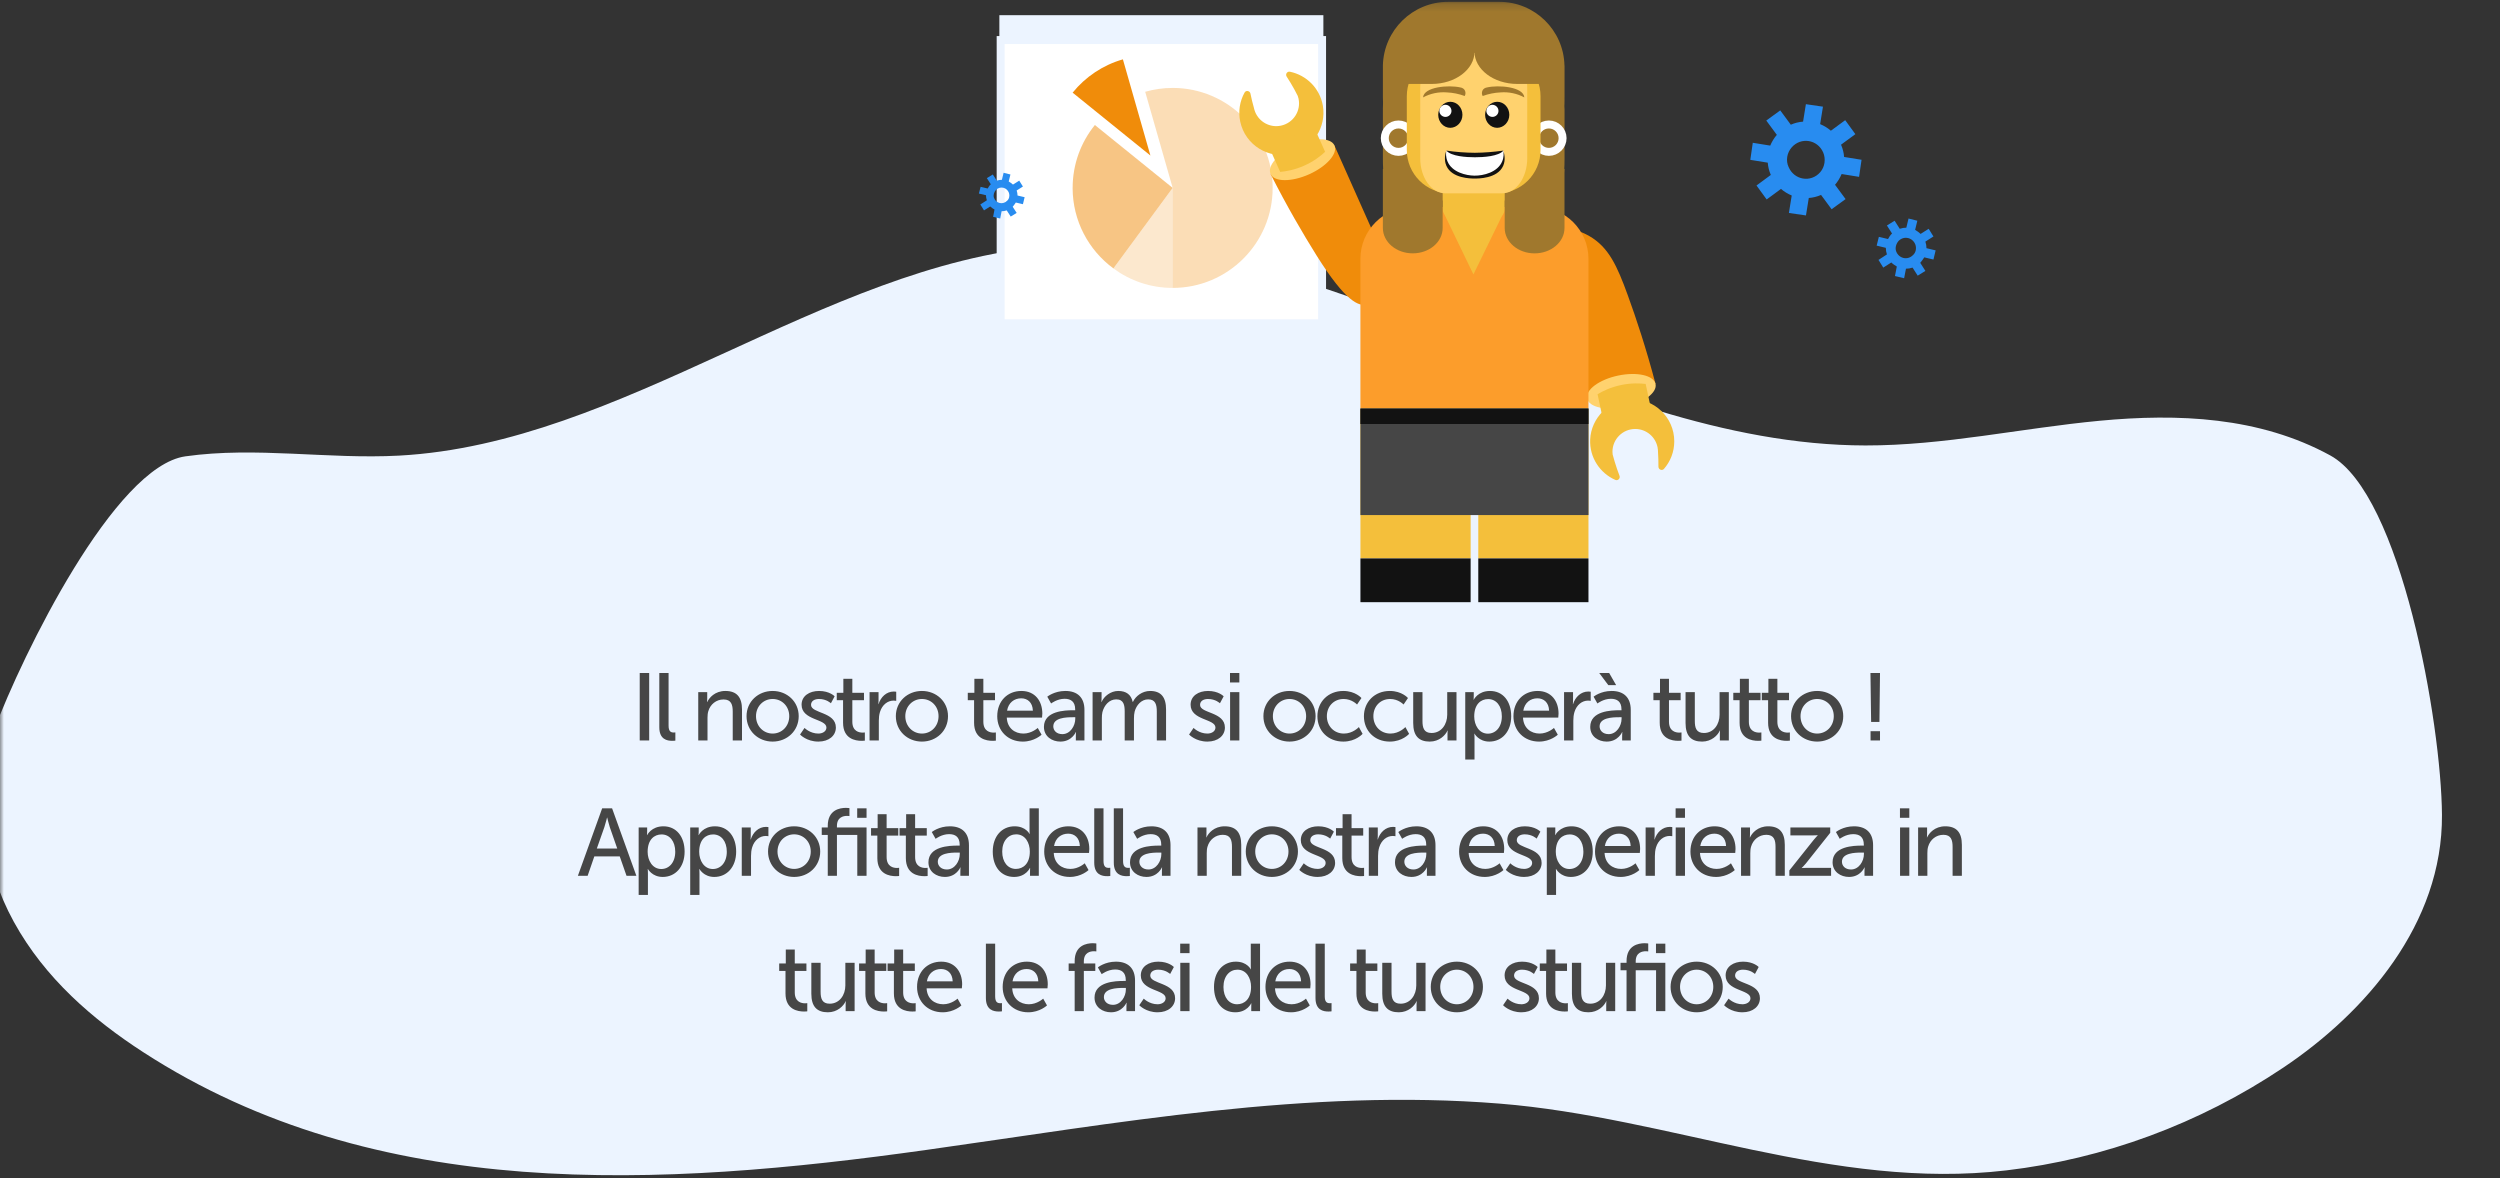 <svg width="314" height="148" viewBox="0 0 314 148" fill="none" xmlns="http://www.w3.org/2000/svg">
<rect x="0" y="0" width="314" height="148" fill="#333333" stroke="none"/>
<mask id="mask0_1213_2615" style="mask-type:luminance" maskUnits="userSpaceOnUse" x="0" y="31" width="309" height="118">
<path d="M0 149L309 149V31L0 31V149Z" fill="white"/>
</mask>
<g mask="url(#mask0_1213_2615)">
<path d="M286.824 134.065C297.043 127.206 306.809 116.074 306.711 102.34C306.634 90.869 301.592 62.078 292.682 57.203C283.765 52.328 273.527 51.92 263.71 52.848C253.892 53.776 244.146 55.965 234.297 55.95C199 55.889 166.451 27.809 131.259 30.963C103.148 33.484 78.291 55.701 50.129 57.225C41.18 57.708 32.179 56.063 23.289 57.316C14.398 58.568 2.825 82.183 -0.758 91.737C-3.655 99.449 -2.152 108.724 1.749 115.803C5.65 122.881 11.67 128.058 17.982 132.148C47.304 151.158 83.06 149.105 116.38 144.426C140.24 141.076 164.287 136.669 188.386 138.616C209.77 140.344 230.364 149.551 252 147C264.209 145.559 276.184 141.204 286.824 134.065Z" fill="#ECF4FF"/>
</g>
<mask id="mask1_1213_2615" style="mask-type:luminance" maskUnits="userSpaceOnUse" x="97" y="0" width="148" height="77">
<path d="M244.778 0.182H97.857V76.968H244.778V0.182Z" fill="white"/>
</mask>
<g mask="url(#mask1_1213_2615)">
<path fill-rule="evenodd" clip-rule="evenodd" d="M225.032 18.515C226.185 17.189 228.282 17.503 228.998 19.16C229.331 19.967 229.215 20.943 228.617 21.631C227.465 22.956 225.367 22.642 224.652 20.986C224.273 20.182 224.435 19.202 225.032 18.515ZM220.617 23.297L221.892 25.052L223.69 23.728C224.083 24.069 224.565 24.358 225.04 24.556L224.686 26.748L226.829 27.059L227.183 24.867C227.688 24.832 228.232 24.701 228.724 24.483L230.049 26.281L231.804 25.005L230.48 23.207C230.821 22.814 231.11 22.333 231.308 21.858L233.5 22.212L233.811 20.068L231.619 19.714C231.584 19.21 231.453 18.665 231.234 18.173L233.033 16.848L231.757 15.093L229.959 16.418C229.566 16.076 229.084 15.787 228.61 15.59L228.963 13.397L226.82 13.086L226.466 15.278C225.961 15.314 225.417 15.444 224.925 15.663L223.6 13.865L221.845 15.14L223.17 16.939C222.828 17.331 222.539 17.813 222.342 18.288L220.149 17.934L219.838 20.077L222.03 20.431C222.066 20.936 222.196 21.48 222.415 21.972L220.617 23.297Z" fill="#288CF0"/>
<path fill-rule="evenodd" clip-rule="evenodd" d="M238.469 30.253C239.159 29.563 240.263 29.839 240.585 30.759C240.723 31.219 240.632 31.725 240.263 32.047C239.573 32.737 238.469 32.461 238.147 31.541C238.009 31.127 238.147 30.621 238.469 30.253ZM235.939 32.645L236.537 33.611L237.549 32.967C237.779 33.197 238.009 33.336 238.239 33.473L238.009 34.67L239.159 34.946L239.389 33.749C239.665 33.749 239.941 33.703 240.218 33.611L240.862 34.624L241.828 34.026L241.183 33.013C241.367 32.783 241.552 32.553 241.69 32.323L242.84 32.599L243.116 31.449L241.966 31.173C241.966 30.897 241.92 30.621 241.828 30.345L242.84 29.701L242.242 28.735L241.23 29.379C241.046 29.195 240.769 29.011 240.539 28.873L240.816 27.723L239.711 27.447L239.435 28.597C239.159 28.597 238.883 28.643 238.607 28.735L237.963 27.723L236.997 28.321L237.641 29.333C237.411 29.517 237.273 29.793 237.135 30.023L235.985 29.747L235.709 30.851L236.859 31.127C236.859 31.403 236.905 31.679 236.997 31.955L235.939 32.645Z" fill="#288CF0"/>
<path d="M166.052 40.609V5.03H125.682V40.606H166.052V40.609Z" fill="white" stroke="#ECF4FF"/>
<path fill-rule="evenodd" clip-rule="evenodd" d="M125.09 23.852C125.625 23.324 126.481 23.535 126.731 24.24C126.838 24.592 126.766 24.98 126.481 25.227C125.946 25.755 125.09 25.544 124.84 24.839C124.733 24.522 124.84 24.134 125.09 23.852ZM123.127 25.685L123.591 26.425L124.376 25.931C124.554 26.108 124.733 26.213 124.911 26.319L124.733 27.235L125.625 27.447L125.803 26.53C126.017 26.53 126.231 26.495 126.445 26.425L126.945 27.2L127.694 26.742L127.195 25.966C127.337 25.79 127.48 25.614 127.587 25.438L128.479 25.649L128.693 24.768L127.801 24.557C127.801 24.346 127.765 24.134 127.694 23.923L128.479 23.429L128.015 22.689L127.23 23.183C127.087 23.042 126.873 22.901 126.695 22.795L126.909 21.914L126.053 21.703L125.839 22.584C125.625 22.584 125.411 22.619 125.197 22.689L124.697 21.914L123.948 22.372L124.447 23.148C124.269 23.288 124.162 23.5 124.055 23.676L123.163 23.465L122.949 24.31L123.841 24.522C123.841 24.733 123.877 24.945 123.948 25.156L123.127 25.685Z" fill="#288CF0"/>
<path d="M125.52 1.907H166.216V4.867H125.52V1.907Z" fill="#ECF4FF"/>
<path opacity="0.3" d="M143.835 11.524L147.29 23.604V36.162C154.222 36.162 159.845 30.536 159.845 23.604C159.845 16.672 154.219 11.043 147.287 11.043C146.087 11.043 144.929 11.218 143.832 11.527H143.835V11.524Z" fill="#F08C0A"/>
<path opacity="0.2" d="M139.846 33.716C141.928 35.252 144.498 36.162 147.285 36.162V23.604L139.846 33.719V33.716Z" fill="#F08C0A"/>
<path opacity="0.5" d="M134.721 23.598C134.721 27.748 136.737 31.431 139.845 33.713L147.285 23.598L137.517 15.702C135.77 17.86 134.724 20.605 134.724 23.598H134.721Z" fill="#F08C0A"/>
<path d="M134.724 11.639L144.491 19.535L141.036 7.455C138.521 8.174 136.323 9.659 134.721 11.639H134.724Z" fill="#F08C0A"/>
<path d="M174.735 34.272C174.242 35.726 173.238 38.036 171.591 38.278C170.678 38.411 169.1 38.054 165.351 32.072C163.664 29.375 161.66 25.956 159.58 21.851C162.256 20.656 164.931 19.462 167.603 18.268C169.977 23.604 172.359 28.94 174.732 34.275L174.735 34.272Z" fill="#F08C0A"/>
<path d="M164.416 21.896C166.632 20.907 168.062 19.281 167.608 18.268C167.155 17.253 164.99 17.234 162.774 18.223C160.558 19.212 159.129 20.838 159.582 21.851C160.036 22.866 162.2 22.884 164.416 21.896Z" fill="#FFD26E"/>
<path d="M162.289 19.296C164.904 18.61 166.606 15.965 166.155 13.298C165.778 11.07 164.073 9.435 162.017 9.009C161.669 8.936 161.409 9.326 161.606 9.622C161.935 10.124 162.256 10.656 162.567 11.222C162.721 11.5 162.863 11.778 162.999 12.05V12.056C163.039 12.165 163.072 12.274 163.096 12.385C163.426 13.933 162.44 15.451 160.892 15.78C159.514 16.076 158.156 15.321 157.645 14.057C157.645 14.048 157.64 14.036 157.636 14.027C157.582 13.882 157.531 13.734 157.497 13.579C157.497 13.567 157.494 13.552 157.491 13.543C157.334 12.987 157.183 12.397 157.059 11.766V11.757C156.984 11.397 156.497 11.303 156.318 11.627C155.723 12.7 155.496 13.985 155.774 15.281C156.4 18.217 159.353 20.064 162.295 19.296H162.292H162.289Z" fill="#F4BF3B"/>
<path d="M159.422 18.513L165.063 15.995L166.435 19.069C165.895 19.574 165.012 20.276 163.775 20.82C162.587 21.343 161.52 21.527 160.789 21.591C160.332 20.566 159.872 19.538 159.416 18.516H159.419L159.422 18.513Z" fill="#F4BF3B"/>
<path d="M196.794 28.674C197.513 28.788 198.544 29.033 199.617 29.65C202.063 31.053 203.121 33.441 204.427 37.02C205.518 40.01 206.761 43.768 207.937 48.218C205.074 48.828 202.205 49.439 199.342 50.05C198.493 42.924 197.64 35.796 196.791 28.671L196.794 28.674Z" fill="#F08C0A"/>
<path d="M204.059 51.114C206.432 50.609 208.167 49.318 207.937 48.23C207.704 47.142 205.591 46.67 203.221 47.175C200.848 47.68 199.113 48.97 199.343 50.059C199.576 51.147 201.689 51.616 204.059 51.111V51.114Z" fill="#FFD26E"/>
<path d="M196.497 13.622C196.398 6.475 192.773 0.731 188.311 0.731H181.878C177.416 0.731 173.791 6.475 173.691 13.622V19.994C173.691 27.57 177.349 33.716 181.863 33.716H188.335C192.849 33.716 196.506 27.57 196.506 19.994V13.622H196.5H196.497Z" fill="#A0782D"/>
<path d="M204.756 50.156C202.053 50.282 199.84 52.51 199.725 55.213C199.632 57.468 200.956 59.424 202.879 60.274C203.202 60.419 203.538 60.089 203.41 59.757C203.193 59.194 202.993 58.608 202.806 57.991C202.715 57.686 202.628 57.387 202.549 57.09V57.084C202.537 56.973 202.525 56.858 202.525 56.743C202.525 55.159 203.807 53.88 205.385 53.88C206.796 53.88 207.966 54.902 208.202 56.244V56.274C208.229 56.425 208.245 56.58 208.245 56.737V56.773C208.284 57.347 208.305 57.958 208.299 58.602V58.611C208.299 58.98 208.752 59.17 208.994 58.892C209.801 57.964 210.288 56.755 210.288 55.431C210.288 52.426 207.782 50.01 204.747 50.146V50.153L204.756 50.156Z" fill="#F4BF3B"/>
<path d="M207.399 51.519L201.355 52.807L200.654 49.511C201.292 49.131 202.296 48.629 203.617 48.357C204.886 48.091 205.972 48.136 206.697 48.224C206.933 49.321 207.163 50.422 207.402 51.519H207.399Z" fill="#F4BF3B"/>
<path d="M177.376 26.001H193.002C196.59 26.001 199.511 28.919 199.511 32.51V51.31H170.867V32.51C170.867 28.922 173.784 26.001 177.376 26.001Z" fill="#FC9D2B"/>
<path d="M170.871 51.307V70.138H184.711V63.983H185.672V70.138H199.512V51.307H170.871Z" fill="#F4BF3B"/>
<path d="M199.515 51.313H170.871V64.693H199.515V51.313Z" fill="#464646"/>
<path d="M170.871 51.313V53.254H199.515V51.313" fill="#121212"/>
<path d="M196.497 8.232C196.398 3.794 192.773 0.23 188.311 0.23H181.878C177.416 0.23 173.791 3.797 173.691 8.232V12.189C173.691 16.896 177.349 20.711 181.863 20.711H188.335C192.849 20.711 196.506 16.896 196.506 12.189V8.232H196.5H196.497Z" fill="#A0782D"/>
<path d="M175.65 19.075C176.6 19.075 177.37 18.305 177.37 17.355C177.37 16.405 176.6 15.635 175.65 15.635C174.7 15.635 173.93 16.405 173.93 17.355C173.93 18.305 174.7 19.075 175.65 19.075Z" stroke="white" stroke-miterlimit="10"/>
<path d="M194.54 19.075C195.49 19.075 196.261 18.305 196.261 17.355C196.261 16.405 195.49 15.635 194.54 15.635C193.59 15.635 192.82 16.405 192.82 17.355C192.82 18.305 193.59 19.075 194.54 19.075Z" stroke="white" stroke-miterlimit="10"/>
<path d="M181.201 19.323V26.249C181.201 27.401 182.949 28.338 185.095 28.338C187.241 28.338 188.992 27.401 188.992 26.249V19.323H181.201Z" fill="#F4BF3B"/>
<path d="M188.059 6.651H182.128C179.128 6.651 176.695 9.083 176.695 12.083V18.846C176.695 21.846 179.128 24.278 182.128 24.278H188.059C191.059 24.278 193.491 21.846 193.491 18.846V12.083C193.491 9.083 191.059 6.651 188.059 6.651Z" fill="#F4BF3B"/>
<path d="M188.683 6.651H181.519C179.784 6.651 178.381 8.625 178.381 11.055V19.877C178.381 22.316 179.786 24.281 181.519 24.281H188.683C190.419 24.281 191.821 22.307 191.821 19.877V11.055C191.821 8.616 190.416 6.651 188.683 6.651Z" fill="#FFD26E"/>
<path d="M183.964 12.059C183.239 11.79 182.48 11.639 181.712 11.605C180.684 11.524 179.629 11.748 178.734 12.237C178.84 10.904 181.936 10.638 183.444 10.986C183.677 11.022 183.898 11.164 183.991 11.37C184.097 11.593 184.088 11.85 183.967 12.059H183.964Z" fill="#A0782D"/>
<path d="M183.682 14.42C183.682 13.519 183.005 12.784 182.161 12.784C181.318 12.784 180.641 13.519 180.641 14.42C180.641 15.321 181.318 16.055 182.161 16.055C182.992 16.043 183.682 15.321 183.682 14.42Z" fill="#121212"/>
<path d="M181.817 13.211C181.433 13.059 180.985 13.256 180.834 13.655C180.683 14.039 180.88 14.486 181.279 14.635C181.662 14.786 182.11 14.589 182.261 14.19C182.403 13.806 182.201 13.359 181.817 13.211Z" fill="white"/>
<path d="M186.227 12.059C186.953 11.79 187.712 11.639 188.48 11.605C189.507 11.524 190.563 11.748 191.457 12.237C191.351 10.904 188.256 10.638 186.747 10.986C186.515 11.022 186.294 11.164 186.2 11.37C186.094 11.593 186.104 11.85 186.225 12.059H186.227Z" fill="#A0782D"/>
<path d="M189.57 14.42C189.57 13.519 188.893 12.784 188.05 12.784C187.207 12.784 186.529 13.519 186.529 14.42C186.529 15.321 187.207 16.055 188.05 16.055C188.881 16.043 189.57 15.321 189.57 14.42Z" fill="#121212"/>
<path d="M188.158 13.655C188.007 13.271 187.563 13.059 187.179 13.211C186.795 13.362 186.583 13.806 186.735 14.19C186.886 14.574 187.33 14.786 187.714 14.634C188.113 14.492 188.31 14.051 188.158 13.655Z" fill="white"/>
<path d="M181.662 18.912C181.662 18.912 180.855 22.528 185.235 22.21C185.235 22.21 189.474 22.621 188.833 18.912C188.833 18.912 185.142 20.487 181.659 18.912H181.662Z" fill="white"/>
<path d="M188.833 18.912C188.225 19.644 186.296 19.753 185.247 19.753C184.198 19.753 182.282 19.644 181.662 18.912C182.829 19.09 184.044 19.184 185.247 19.19C186.45 19.178 187.654 19.081 188.833 18.912Z" fill="#121212"/>
<path d="M188.821 18.912C188.869 19.245 188.896 19.743 188.681 20.257C188.116 21.642 186.315 22.074 185.196 22.062C184.132 22.053 182.354 21.633 181.795 20.251C181.583 19.728 181.608 19.23 181.656 18.909C181.532 19.281 181.329 20.073 181.671 20.838C182.369 22.401 184.688 22.422 185.184 22.425C185.625 22.428 188.08 22.449 188.796 20.835C189.132 20.079 188.942 19.299 188.812 18.912H188.814H188.821Z" fill="#121212"/>
<path d="M184.006 2.201C182.041 0.541 178.449 1.765 176.66 3.836C174.314 6.551 175.466 10.278 175.55 10.544H179.816C182.79 10.544 185.203 8.718 185.203 6.463C185.254 6.04 185.544 3.494 184.009 2.198L184.006 2.201Z" fill="#A0782D"/>
<path d="M193.863 3.065C191.911 1.097 188.362 0.471 186.475 2.122C185.629 2.866 185.32 3.881 185.193 4.568V6.463C185.193 8.715 187.603 10.544 190.58 10.544H194.846C196.116 7.929 195.701 4.909 193.866 3.059H193.863V3.065Z" fill="#A0782D"/>
<path d="M184.711 70.138H170.871V75.634H184.711V70.138Z" fill="#121212"/>
<path d="M199.511 70.138H185.672V75.634H199.511V70.138Z" fill="#121212"/>
<path d="M177.578 24.154C175.807 23.126 175.13 21.715 174.921 21.213H173.688V28.637C173.688 30.394 175.368 31.821 177.442 31.821C179.516 31.821 181.197 30.397 181.197 28.637V25.185C180.55 25.158 179.066 25.019 177.575 24.154H177.578Z" fill="#A0782D"/>
<path d="M191.738 24.532C194.024 23.54 194.982 21.796 195.266 21.216H196.5V28.64C196.5 30.397 194.819 31.824 192.745 31.824C190.671 31.824 188.99 30.4 188.99 28.64V25.188C189.679 25.143 190.677 24.994 191.741 24.535L191.738 24.532Z" fill="#A0782D"/>
<path d="M181.431 26.945C182.64 29.454 183.852 31.96 185.062 34.469C186.304 31.924 187.546 29.375 188.789 26.83C186.334 26.869 183.882 26.908 181.428 26.948L181.431 26.945Z" fill="#F4BF3B"/>
</g>
<path d="M80.349 93V84.528H81.537V93H80.349ZM82.809 91.344V84.528H83.973V91.14C83.973 91.872 84.261 92.004 84.621 92.004C84.729 92.004 84.825 91.992 84.825 91.992V93.024C84.825 93.024 84.645 93.048 84.441 93.048C83.781 93.048 82.809 92.868 82.809 91.344ZM87.699 93V86.928H88.827V87.732C88.827 87.972 88.803 88.176 88.803 88.176H88.827C89.067 87.648 89.787 86.784 91.107 86.784C92.535 86.784 93.195 87.564 93.195 89.112V93H92.031V89.376C92.031 88.524 91.851 87.852 90.879 87.852C89.955 87.852 89.211 88.464 88.959 89.34C88.887 89.58 88.863 89.856 88.863 90.156V93H87.699ZM93.766 89.952C93.766 88.116 95.23 86.784 97.041 86.784C98.853 86.784 100.317 88.116 100.317 89.952C100.317 91.8 98.853 93.144 97.041 93.144C95.23 93.144 93.766 91.8 93.766 89.952ZM94.954 89.952C94.954 91.224 95.901 92.136 97.041 92.136C98.194 92.136 99.129 91.224 99.129 89.952C99.129 88.692 98.194 87.792 97.041 87.792C95.901 87.792 94.954 88.692 94.954 89.952ZM100.486 92.256L101.05 91.428C101.05 91.428 101.734 92.136 102.79 92.136C103.294 92.136 103.798 91.872 103.798 91.38C103.798 90.264 100.678 90.492 100.678 88.512C100.678 87.408 101.662 86.784 102.874 86.784C104.206 86.784 104.83 87.456 104.83 87.456L104.362 88.332C104.362 88.332 103.822 87.792 102.862 87.792C102.358 87.792 101.866 88.008 101.866 88.536C101.866 89.628 104.986 89.388 104.986 91.38C104.986 92.388 104.122 93.144 102.79 93.144C101.302 93.144 100.486 92.256 100.486 92.256ZM105.889 90.78V87.948H105.097V87.012H105.925V85.26H107.053V87.012H108.517V87.948H107.053V90.648C107.053 91.86 107.905 92.016 108.349 92.016C108.517 92.016 108.625 91.992 108.625 91.992V93.024C108.625 93.024 108.457 93.048 108.217 93.048C107.437 93.048 105.889 92.808 105.889 90.78ZM109.217 93V86.928H110.345V87.984C110.345 88.236 110.321 88.44 110.321 88.44H110.345C110.621 87.552 111.329 86.856 112.265 86.856C112.421 86.856 112.565 86.88 112.565 86.88V88.032C112.565 88.032 112.409 87.996 112.229 87.996C111.485 87.996 110.801 88.524 110.525 89.424C110.417 89.772 110.381 90.144 110.381 90.516V93H109.217ZM112.518 89.952C112.518 88.116 113.982 86.784 115.794 86.784C117.606 86.784 119.07 88.116 119.07 89.952C119.07 91.8 117.606 93.144 115.794 93.144C113.982 93.144 112.518 91.8 112.518 89.952ZM113.706 89.952C113.706 91.224 114.654 92.136 115.794 92.136C116.946 92.136 117.882 91.224 117.882 89.952C117.882 88.692 116.946 87.792 115.794 87.792C114.654 87.792 113.706 88.692 113.706 89.952ZM122.345 90.78V87.948H121.553V87.012H122.381V85.26H123.509V87.012H124.973V87.948H123.509V90.648C123.509 91.86 124.361 92.016 124.805 92.016C124.973 92.016 125.081 91.992 125.081 91.992V93.024C125.081 93.024 124.913 93.048 124.673 93.048C123.893 93.048 122.345 92.808 122.345 90.78ZM125.253 89.964C125.253 88.032 126.561 86.784 128.289 86.784C130.005 86.784 130.917 88.056 130.917 89.628C130.917 89.784 130.881 90.132 130.881 90.132H126.453C126.513 91.464 127.461 92.136 128.541 92.136C129.585 92.136 130.341 91.428 130.341 91.428L130.821 92.28C130.821 92.28 129.921 93.144 128.469 93.144C126.561 93.144 125.253 91.764 125.253 89.964ZM126.489 89.256H129.729C129.693 88.212 129.045 87.708 128.265 87.708C127.377 87.708 126.657 88.26 126.489 89.256ZM131.118 91.296C131.118 89.292 133.758 89.208 134.778 89.208H135.042V89.1C135.042 88.104 134.478 87.768 133.71 87.768C132.774 87.768 132.018 88.356 132.018 88.356L131.538 87.504C131.538 87.504 132.414 86.784 133.806 86.784C135.342 86.784 136.206 87.624 136.206 89.16V93H135.126V92.424C135.126 92.148 135.15 91.944 135.15 91.944H135.126C135.126 91.944 134.634 93.144 133.182 93.144C132.138 93.144 131.118 92.508 131.118 91.296ZM132.294 91.236C132.294 91.728 132.678 92.208 133.434 92.208C134.418 92.208 135.054 91.176 135.054 90.276V90.084H134.754C133.878 90.084 132.294 90.144 132.294 91.236ZM137.229 93V86.928H138.357V87.732C138.357 87.972 138.333 88.176 138.333 88.176H138.357C138.645 87.468 139.497 86.784 140.445 86.784C141.465 86.784 142.065 87.252 142.269 88.164H142.293C142.629 87.432 143.469 86.784 144.453 86.784C145.821 86.784 146.457 87.564 146.457 89.112V93H145.293V89.364C145.293 88.512 145.125 87.84 144.213 87.84C143.361 87.84 142.725 88.56 142.509 89.388C142.449 89.64 142.425 89.916 142.425 90.228V93H141.261V89.364C141.261 88.572 141.141 87.84 140.205 87.84C139.317 87.84 138.693 88.572 138.465 89.436C138.405 89.676 138.393 89.952 138.393 90.228V93H137.229ZM149.348 92.256L149.912 91.428C149.912 91.428 150.596 92.136 151.652 92.136C152.156 92.136 152.66 91.872 152.66 91.38C152.66 90.264 149.54 90.492 149.54 88.512C149.54 87.408 150.524 86.784 151.736 86.784C153.068 86.784 153.692 87.456 153.692 87.456L153.224 88.332C153.224 88.332 152.684 87.792 151.724 87.792C151.22 87.792 150.728 88.008 150.728 88.536C150.728 89.628 153.848 89.388 153.848 91.38C153.848 92.388 152.984 93.144 151.652 93.144C150.164 93.144 149.348 92.256 149.348 92.256ZM154.487 85.716V84.528H155.663V85.716H154.487ZM154.499 93V86.928H155.663V93H154.499ZM158.685 89.952C158.685 88.116 160.149 86.784 161.961 86.784C163.773 86.784 165.237 88.116 165.237 89.952C165.237 91.8 163.773 93.144 161.961 93.144C160.149 93.144 158.685 91.8 158.685 89.952ZM159.873 89.952C159.873 91.224 160.821 92.136 161.961 92.136C163.113 92.136 164.049 91.224 164.049 89.952C164.049 88.692 163.113 87.792 161.961 87.792C160.821 87.792 159.873 88.692 159.873 89.952ZM165.466 89.964C165.466 88.164 166.81 86.784 168.718 86.784C170.242 86.784 170.998 87.672 170.998 87.672L170.446 88.488C170.446 88.488 169.798 87.792 168.766 87.792C167.542 87.792 166.654 88.704 166.654 89.952C166.654 91.188 167.542 92.136 168.802 92.136C169.93 92.136 170.674 91.32 170.674 91.32L171.142 92.172C171.142 92.172 170.302 93.144 168.718 93.144C166.81 93.144 165.466 91.788 165.466 89.964ZM171.308 89.964C171.308 88.164 172.652 86.784 174.56 86.784C176.084 86.784 176.84 87.672 176.84 87.672L176.288 88.488C176.288 88.488 175.64 87.792 174.608 87.792C173.384 87.792 172.496 88.704 172.496 89.952C172.496 91.188 173.384 92.136 174.644 92.136C175.772 92.136 176.516 91.32 176.516 91.32L176.984 92.172C176.984 92.172 176.144 93.144 174.56 93.144C172.652 93.144 171.308 91.788 171.308 89.964ZM177.499 90.816V86.928H178.663V90.552C178.663 91.392 178.831 92.064 179.803 92.064C181.039 92.064 181.771 90.972 181.771 89.772V86.928H182.935V93H181.807V92.196C181.807 91.944 181.831 91.752 181.831 91.752H181.807C181.555 92.352 180.763 93.144 179.575 93.144C178.207 93.144 177.499 92.424 177.499 90.816ZM184.035 95.4V86.928H185.103V87.444C185.103 87.684 185.079 87.888 185.079 87.888H185.103C185.103 87.888 185.619 86.784 187.143 86.784C188.775 86.784 189.807 88.08 189.807 89.964C189.807 91.896 188.643 93.144 187.059 93.144C185.727 93.144 185.199 92.148 185.199 92.148H185.175C185.175 92.148 185.199 92.364 185.199 92.676V95.4H184.035ZM185.163 89.988C185.163 91.068 185.763 92.148 186.879 92.148C187.839 92.148 188.631 91.356 188.631 89.976C188.631 88.656 187.923 87.804 186.915 87.804C186.003 87.804 185.163 88.44 185.163 89.988ZM190.09 89.964C190.09 88.032 191.398 86.784 193.126 86.784C194.842 86.784 195.754 88.056 195.754 89.628C195.754 89.784 195.718 90.132 195.718 90.132H191.29C191.35 91.464 192.298 92.136 193.378 92.136C194.422 92.136 195.178 91.428 195.178 91.428L195.658 92.28C195.658 92.28 194.758 93.144 193.306 93.144C191.398 93.144 190.09 91.764 190.09 89.964ZM191.326 89.256H194.566C194.53 88.212 193.882 87.708 193.102 87.708C192.214 87.708 191.494 88.26 191.326 89.256ZM196.446 93V86.928H197.574V87.984C197.574 88.236 197.55 88.44 197.55 88.44H197.574C197.85 87.552 198.558 86.856 199.494 86.856C199.65 86.856 199.794 86.88 199.794 86.88V88.032C199.794 88.032 199.638 87.996 199.458 87.996C198.714 87.996 198.03 88.524 197.754 89.424C197.646 89.772 197.61 90.144 197.61 90.516V93H196.446ZM199.734 91.296C199.734 89.292 202.374 89.208 203.394 89.208H203.658V89.1C203.658 88.104 203.094 87.768 202.326 87.768C201.39 87.768 200.634 88.356 200.634 88.356L200.154 87.504C200.154 87.504 201.03 86.784 202.422 86.784C203.958 86.784 204.822 87.624 204.822 89.16V93H203.742V92.424C203.742 92.148 203.766 91.944 203.766 91.944H203.742C203.742 91.944 203.25 93.144 201.798 93.144C200.754 93.144 199.734 92.508 199.734 91.296ZM200.91 91.236C200.91 91.728 201.294 92.208 202.05 92.208C203.034 92.208 203.67 91.176 203.67 90.276V90.084H203.37C202.494 90.084 200.91 90.144 200.91 91.236ZM202.002 86.052L200.862 84.528H202.11L202.986 86.052H202.002ZM208.46 90.78V87.948H207.668V87.012H208.496V85.26H209.624V87.012H211.088V87.948H209.624V90.648C209.624 91.86 210.476 92.016 210.92 92.016C211.088 92.016 211.196 91.992 211.196 91.992V93.024C211.196 93.024 211.028 93.048 210.788 93.048C210.008 93.048 208.46 92.808 208.46 90.78ZM211.705 90.816V86.928H212.869V90.552C212.869 91.392 213.037 92.064 214.009 92.064C215.245 92.064 215.977 90.972 215.977 89.772V86.928H217.141V93H216.013V92.196C216.013 91.944 216.037 91.752 216.037 91.752H216.013C215.761 92.352 214.969 93.144 213.781 93.144C212.413 93.144 211.705 92.424 211.705 90.816ZM218.493 90.78V87.948H217.701V87.012H218.529V85.26H219.657V87.012H221.121V87.948H219.657V90.648C219.657 91.86 220.509 92.016 220.953 92.016C221.121 92.016 221.229 91.992 221.229 91.992V93.024C221.229 93.024 221.061 93.048 220.821 93.048C220.041 93.048 218.493 92.808 218.493 90.78ZM222.074 90.78V87.948H221.282V87.012H222.11V85.26H223.238V87.012H224.702V87.948H223.238V90.648C223.238 91.86 224.09 92.016 224.534 92.016C224.702 92.016 224.81 91.992 224.81 91.992V93.024C224.81 93.024 224.642 93.048 224.402 93.048C223.622 93.048 222.074 92.808 222.074 90.78ZM224.958 89.952C224.958 88.116 226.422 86.784 228.234 86.784C230.046 86.784 231.51 88.116 231.51 89.952C231.51 91.8 230.046 93.144 228.234 93.144C226.422 93.144 224.958 91.8 224.958 89.952ZM226.146 89.952C226.146 91.224 227.094 92.136 228.234 92.136C229.386 92.136 230.322 91.224 230.322 89.952C230.322 88.692 229.386 87.792 228.234 87.792C227.094 87.792 226.146 88.692 226.146 89.952ZM235.013 90.672L234.929 84.528H236.129L236.057 90.672H235.013ZM234.941 93V91.836H236.129V93H234.941ZM78.691 110L77.839 107.564H74.647L73.807 110H72.583L75.631 101.528H76.879L79.927 110H78.691ZM76.267 102.692H76.243C76.243 102.692 76.051 103.46 75.907 103.892L74.959 106.58H77.527L76.591 103.892C76.447 103.46 76.267 102.692 76.267 102.692ZM80.215 112.4V103.928H81.282V104.444C81.282 104.684 81.258 104.888 81.258 104.888H81.282C81.282 104.888 81.799 103.784 83.323 103.784C84.954 103.784 85.987 105.08 85.987 106.964C85.987 108.896 84.823 110.144 83.239 110.144C81.906 110.144 81.379 109.148 81.379 109.148H81.355C81.355 109.148 81.379 109.364 81.379 109.676V112.4H80.215ZM81.343 106.988C81.343 108.068 81.942 109.148 83.058 109.148C84.019 109.148 84.811 108.356 84.811 106.976C84.811 105.656 84.103 104.804 83.094 104.804C82.183 104.804 81.343 105.44 81.343 106.988ZM86.69 112.4V103.928H87.758V104.444C87.758 104.684 87.734 104.888 87.734 104.888H87.758C87.758 104.888 88.274 103.784 89.798 103.784C91.43 103.784 92.462 105.08 92.462 106.964C92.462 108.896 91.298 110.144 89.714 110.144C88.382 110.144 87.854 109.148 87.854 109.148H87.83C87.83 109.148 87.854 109.364 87.854 109.676V112.4H86.69ZM87.818 106.988C87.818 108.068 88.418 109.148 89.534 109.148C90.494 109.148 91.286 108.356 91.286 106.976C91.286 105.656 90.578 104.804 89.57 104.804C88.658 104.804 87.818 105.44 87.818 106.988ZM93.165 110V103.928H94.293V104.984C94.293 105.236 94.269 105.44 94.269 105.44H94.293C94.569 104.552 95.277 103.856 96.213 103.856C96.369 103.856 96.513 103.88 96.513 103.88V105.032C96.513 105.032 96.357 104.996 96.177 104.996C95.433 104.996 94.749 105.524 94.473 106.424C94.365 106.772 94.329 107.144 94.329 107.516V110H93.165ZM96.466 106.952C96.466 105.116 97.93 103.784 99.742 103.784C101.554 103.784 103.018 105.116 103.018 106.952C103.018 108.8 101.554 110.144 99.742 110.144C97.93 110.144 96.466 108.8 96.466 106.952ZM97.654 106.952C97.654 108.224 98.602 109.136 99.742 109.136C100.894 109.136 101.83 108.224 101.83 106.952C101.83 105.692 100.894 104.792 99.742 104.792C98.602 104.792 97.654 105.692 97.654 106.952ZM107.675 110V104.864H105.119V110H103.967V104.864H103.211V103.928H103.967V103.724C103.967 101.72 105.479 101.468 106.247 101.468C106.511 101.468 106.691 101.504 106.691 101.504V102.5C106.691 102.5 106.571 102.476 106.391 102.476C105.947 102.476 105.119 102.62 105.119 103.748V103.928H108.839V110H107.675ZM107.663 102.716V101.528H108.839V102.716H107.663ZM110.195 107.78V104.948H109.403V104.012H110.231V102.26H111.359V104.012H112.823V104.948H111.359V107.648C111.359 108.86 112.211 109.016 112.655 109.016C112.823 109.016 112.931 108.992 112.931 108.992V110.024C112.931 110.024 112.763 110.048 112.523 110.048C111.743 110.048 110.195 109.808 110.195 107.78ZM113.775 107.78V104.948H112.983V104.012H113.811V102.26H114.939V104.012H116.403V104.948H114.939V107.648C114.939 108.86 115.791 109.016 116.235 109.016C116.403 109.016 116.511 108.992 116.511 108.992V110.024C116.511 110.024 116.343 110.048 116.103 110.048C115.323 110.048 113.775 109.808 113.775 107.78ZM116.612 108.296C116.612 106.292 119.252 106.208 120.272 106.208H120.536V106.1C120.536 105.104 119.972 104.768 119.204 104.768C118.268 104.768 117.512 105.356 117.512 105.356L117.032 104.504C117.032 104.504 117.908 103.784 119.3 103.784C120.836 103.784 121.7 104.624 121.7 106.16V110H120.62V109.424C120.62 109.148 120.644 108.944 120.644 108.944H120.62C120.62 108.944 120.128 110.144 118.676 110.144C117.632 110.144 116.612 109.508 116.612 108.296ZM117.788 108.236C117.788 108.728 118.172 109.208 118.928 109.208C119.912 109.208 120.548 108.176 120.548 107.276V107.084H120.248C119.372 107.084 117.788 107.144 117.788 108.236ZM124.69 106.964C124.69 105.032 125.83 103.784 127.438 103.784C128.842 103.784 129.31 104.744 129.31 104.744H129.334C129.334 104.744 129.31 104.564 129.31 104.336V101.528H130.474V110H129.37V109.424C129.37 109.184 129.382 109.016 129.382 109.016H129.358C129.358 109.016 128.866 110.144 127.366 110.144C125.722 110.144 124.69 108.848 124.69 106.964ZM125.878 106.964C125.878 108.284 126.586 109.136 127.594 109.136C128.494 109.136 129.346 108.5 129.346 106.952C129.346 105.872 128.782 104.792 127.63 104.792C126.67 104.792 125.878 105.584 125.878 106.964ZM131.153 106.964C131.153 105.032 132.461 103.784 134.189 103.784C135.905 103.784 136.817 105.056 136.817 106.628C136.817 106.784 136.781 107.132 136.781 107.132H132.353C132.413 108.464 133.361 109.136 134.441 109.136C135.485 109.136 136.241 108.428 136.241 108.428L136.721 109.28C136.721 109.28 135.821 110.144 134.369 110.144C132.461 110.144 131.153 108.764 131.153 106.964ZM132.389 106.256H135.629C135.593 105.212 134.945 104.708 134.165 104.708C133.277 104.708 132.557 105.26 132.389 106.256ZM137.437 108.344V101.528H138.601V108.14C138.601 108.872 138.889 109.004 139.249 109.004C139.357 109.004 139.453 108.992 139.453 108.992V110.024C139.453 110.024 139.273 110.048 139.069 110.048C138.409 110.048 137.437 109.868 137.437 108.344ZM139.893 108.344V101.528H141.057V108.14C141.057 108.872 141.345 109.004 141.705 109.004C141.813 109.004 141.909 108.992 141.909 108.992V110.024C141.909 110.024 141.729 110.048 141.525 110.048C140.865 110.048 139.893 109.868 139.893 108.344ZM141.929 108.296C141.929 106.292 144.569 106.208 145.589 106.208H145.853V106.1C145.853 105.104 145.289 104.768 144.521 104.768C143.585 104.768 142.829 105.356 142.829 105.356L142.349 104.504C142.349 104.504 143.225 103.784 144.617 103.784C146.153 103.784 147.017 104.624 147.017 106.16V110H145.937V109.424C145.937 109.148 145.961 108.944 145.961 108.944H145.937C145.937 108.944 145.445 110.144 143.993 110.144C142.949 110.144 141.929 109.508 141.929 108.296ZM143.105 108.236C143.105 108.728 143.489 109.208 144.245 109.208C145.229 109.208 145.865 108.176 145.865 107.276V107.084H145.565C144.689 107.084 143.105 107.144 143.105 108.236ZM150.403 110V103.928H151.531V104.732C151.531 104.972 151.507 105.176 151.507 105.176H151.531C151.771 104.648 152.491 103.784 153.811 103.784C155.239 103.784 155.899 104.564 155.899 106.112V110H154.735V106.376C154.735 105.524 154.555 104.852 153.583 104.852C152.659 104.852 151.915 105.464 151.663 106.34C151.591 106.58 151.567 106.856 151.567 107.156V110H150.403ZM156.469 106.952C156.469 105.116 157.933 103.784 159.745 103.784C161.557 103.784 163.021 105.116 163.021 106.952C163.021 108.8 161.557 110.144 159.745 110.144C157.933 110.144 156.469 108.8 156.469 106.952ZM157.657 106.952C157.657 108.224 158.605 109.136 159.745 109.136C160.897 109.136 161.833 108.224 161.833 106.952C161.833 105.692 160.897 104.792 159.745 104.792C158.605 104.792 157.657 105.692 157.657 106.952ZM163.19 109.256L163.754 108.428C163.754 108.428 164.438 109.136 165.494 109.136C165.998 109.136 166.502 108.872 166.502 108.38C166.502 107.264 163.382 107.492 163.382 105.512C163.382 104.408 164.366 103.784 165.578 103.784C166.91 103.784 167.534 104.456 167.534 104.456L167.066 105.332C167.066 105.332 166.526 104.792 165.566 104.792C165.062 104.792 164.57 105.008 164.57 105.536C164.57 106.628 167.69 106.388 167.69 108.38C167.69 109.388 166.826 110.144 165.494 110.144C164.006 110.144 163.19 109.256 163.19 109.256ZM168.592 107.78V104.948H167.8V104.012H168.628V102.26H169.756V104.012H171.22V104.948H169.756V107.648C169.756 108.86 170.608 109.016 171.052 109.016C171.22 109.016 171.328 108.992 171.328 108.992V110.024C171.328 110.024 171.16 110.048 170.92 110.048C170.14 110.048 168.592 109.808 168.592 107.78ZM171.921 110V103.928H173.049V104.984C173.049 105.236 173.025 105.44 173.025 105.44H173.049C173.325 104.552 174.033 103.856 174.969 103.856C175.125 103.856 175.269 103.88 175.269 103.88V105.032C175.269 105.032 175.113 104.996 174.933 104.996C174.189 104.996 173.505 105.524 173.229 106.424C173.121 106.772 173.085 107.144 173.085 107.516V110H171.921ZM175.209 108.296C175.209 106.292 177.849 106.208 178.869 106.208H179.133V106.1C179.133 105.104 178.569 104.768 177.801 104.768C176.865 104.768 176.109 105.356 176.109 105.356L175.629 104.504C175.629 104.504 176.505 103.784 177.897 103.784C179.433 103.784 180.297 104.624 180.297 106.16V110H179.217V109.424C179.217 109.148 179.241 108.944 179.241 108.944H179.217C179.217 108.944 178.725 110.144 177.273 110.144C176.229 110.144 175.209 109.508 175.209 108.296ZM176.385 108.236C176.385 108.728 176.769 109.208 177.525 109.208C178.509 109.208 179.145 108.176 179.145 107.276V107.084H178.845C177.969 107.084 176.385 107.144 176.385 108.236ZM183.263 106.964C183.263 105.032 184.571 103.784 186.299 103.784C188.015 103.784 188.927 105.056 188.927 106.628C188.927 106.784 188.891 107.132 188.891 107.132H184.463C184.523 108.464 185.471 109.136 186.551 109.136C187.595 109.136 188.351 108.428 188.351 108.428L188.831 109.28C188.831 109.28 187.931 110.144 186.479 110.144C184.571 110.144 183.263 108.764 183.263 106.964ZM184.499 106.256H187.739C187.703 105.212 187.055 104.708 186.275 104.708C185.387 104.708 184.667 105.26 184.499 106.256ZM189.127 109.256L189.691 108.428C189.691 108.428 190.375 109.136 191.431 109.136C191.935 109.136 192.439 108.872 192.439 108.38C192.439 107.264 189.319 107.492 189.319 105.512C189.319 104.408 190.303 103.784 191.515 103.784C192.847 103.784 193.471 104.456 193.471 104.456L193.003 105.332C193.003 105.332 192.463 104.792 191.503 104.792C190.999 104.792 190.507 105.008 190.507 105.536C190.507 106.628 193.627 106.388 193.627 108.38C193.627 109.388 192.763 110.144 191.431 110.144C189.943 110.144 189.127 109.256 189.127 109.256ZM194.278 112.4V103.928H195.346V104.444C195.346 104.684 195.322 104.888 195.322 104.888H195.346C195.346 104.888 195.862 103.784 197.386 103.784C199.018 103.784 200.05 105.08 200.05 106.964C200.05 108.896 198.886 110.144 197.302 110.144C195.97 110.144 195.442 109.148 195.442 109.148H195.418C195.418 109.148 195.442 109.364 195.442 109.676V112.4H194.278ZM195.406 106.988C195.406 108.068 196.006 109.148 197.122 109.148C198.082 109.148 198.874 108.356 198.874 106.976C198.874 105.656 198.166 104.804 197.158 104.804C196.246 104.804 195.406 105.44 195.406 106.988ZM200.334 106.964C200.334 105.032 201.642 103.784 203.37 103.784C205.086 103.784 205.998 105.056 205.998 106.628C205.998 106.784 205.962 107.132 205.962 107.132H201.534C201.594 108.464 202.542 109.136 203.622 109.136C204.666 109.136 205.422 108.428 205.422 108.428L205.902 109.28C205.902 109.28 205.002 110.144 203.55 110.144C201.642 110.144 200.334 108.764 200.334 106.964ZM201.57 106.256H204.81C204.774 105.212 204.126 104.708 203.346 104.708C202.458 104.708 201.738 105.26 201.57 106.256ZM206.69 110V103.928H207.818V104.984C207.818 105.236 207.794 105.44 207.794 105.44H207.818C208.094 104.552 208.802 103.856 209.738 103.856C209.894 103.856 210.038 103.88 210.038 103.88V105.032C210.038 105.032 209.882 104.996 209.702 104.996C208.958 104.996 208.274 105.524 207.998 106.424C207.89 106.772 207.854 107.144 207.854 107.516V110H206.69ZM210.458 102.716V101.528H211.634V102.716H210.458ZM210.47 110V103.928H211.634V110H210.47ZM212.318 106.964C212.318 105.032 213.626 103.784 215.354 103.784C217.07 103.784 217.982 105.056 217.982 106.628C217.982 106.784 217.946 107.132 217.946 107.132H213.518C213.578 108.464 214.526 109.136 215.606 109.136C216.65 109.136 217.406 108.428 217.406 108.428L217.886 109.28C217.886 109.28 216.986 110.144 215.534 110.144C213.626 110.144 212.318 108.764 212.318 106.964ZM213.554 106.256H216.794C216.758 105.212 216.11 104.708 215.33 104.708C214.442 104.708 213.722 105.26 213.554 106.256ZM218.674 110V103.928H219.802V104.732C219.802 104.972 219.778 105.176 219.778 105.176H219.802C220.042 104.648 220.762 103.784 222.082 103.784C223.51 103.784 224.17 104.564 224.17 106.112V110H223.006V106.376C223.006 105.524 222.826 104.852 221.854 104.852C220.93 104.852 220.186 105.464 219.934 106.34C219.862 106.58 219.838 106.856 219.838 107.156V110H218.674ZM224.741 110V109.328L227.801 105.488C228.065 105.164 228.305 104.924 228.305 104.924V104.9C228.305 104.9 228.113 104.924 227.717 104.924H224.873V103.928H229.877V104.6L226.817 108.452C226.565 108.764 226.301 109.004 226.301 109.004V109.028C226.301 109.028 226.505 109.004 226.901 109.004H229.985V110H224.741ZM230.172 108.296C230.172 106.292 232.812 106.208 233.832 106.208H234.096V106.1C234.096 105.104 233.532 104.768 232.764 104.768C231.828 104.768 231.072 105.356 231.072 105.356L230.592 104.504C230.592 104.504 231.468 103.784 232.86 103.784C234.396 103.784 235.26 104.624 235.26 106.16V110H234.18V109.424C234.18 109.148 234.204 108.944 234.204 108.944H234.18C234.18 108.944 233.688 110.144 232.236 110.144C231.192 110.144 230.172 109.508 230.172 108.296ZM231.348 108.236C231.348 108.728 231.732 109.208 232.488 109.208C233.472 109.208 234.108 108.176 234.108 107.276V107.084H233.808C232.932 107.084 231.348 107.144 231.348 108.236ZM238.634 102.716V101.528H239.81V102.716H238.634ZM238.646 110V103.928H239.81V110H238.646ZM240.914 110V103.928H242.042V104.732C242.042 104.972 242.018 105.176 242.018 105.176H242.042C242.282 104.648 243.002 103.784 244.322 103.784C245.75 103.784 246.41 104.564 246.41 106.112V110H245.246V106.376C245.246 105.524 245.066 104.852 244.094 104.852C243.17 104.852 242.426 105.464 242.174 106.34C242.102 106.58 242.078 106.856 242.078 107.156V110H240.914ZM98.659 124.78V121.948H97.867V121.012H98.695V119.26H99.823V121.012H101.287V121.948H99.823V124.648C99.823 125.86 100.675 126.016 101.119 126.016C101.287 126.016 101.395 125.992 101.395 125.992V127.024C101.395 127.024 101.227 127.048 100.987 127.048C100.207 127.048 98.659 126.808 98.659 124.78ZM101.904 124.816V120.928H103.068V124.552C103.068 125.392 103.236 126.064 104.208 126.064C105.444 126.064 106.176 124.972 106.176 123.772V120.928H107.34V127H106.212V126.196C106.212 125.944 106.236 125.752 106.236 125.752H106.212C105.96 126.352 105.168 127.144 103.98 127.144C102.612 127.144 101.904 126.424 101.904 124.816ZM108.692 124.78V121.948H107.9V121.012H108.728V119.26H109.856V121.012H111.32V121.948H109.856V124.648C109.856 125.86 110.708 126.016 111.152 126.016C111.32 126.016 111.428 125.992 111.428 125.992V127.024C111.428 127.024 111.26 127.048 111.02 127.048C110.24 127.048 108.692 126.808 108.692 124.78ZM112.273 124.78V121.948H111.481V121.012H112.309V119.26H113.437V121.012H114.901V121.948H113.437V124.648C113.437 125.86 114.289 126.016 114.733 126.016C114.901 126.016 115.009 125.992 115.009 125.992V127.024C115.009 127.024 114.841 127.048 114.601 127.048C113.821 127.048 112.273 126.808 112.273 124.78ZM115.182 123.964C115.182 122.032 116.49 120.784 118.218 120.784C119.934 120.784 120.846 122.056 120.846 123.628C120.846 123.784 120.81 124.132 120.81 124.132H116.382C116.442 125.464 117.39 126.136 118.47 126.136C119.514 126.136 120.27 125.428 120.27 125.428L120.75 126.28C120.75 126.28 119.85 127.144 118.398 127.144C116.49 127.144 115.182 125.764 115.182 123.964ZM116.418 123.256H119.658C119.622 122.212 118.974 121.708 118.194 121.708C117.306 121.708 116.586 122.26 116.418 123.256ZM123.828 125.344V118.528H124.992V125.14C124.992 125.872 125.28 126.004 125.64 126.004C125.748 126.004 125.844 125.992 125.844 125.992V127.024C125.844 127.024 125.664 127.048 125.46 127.048C124.8 127.048 123.828 126.868 123.828 125.344ZM125.936 123.964C125.936 122.032 127.244 120.784 128.972 120.784C130.688 120.784 131.6 122.056 131.6 123.628C131.6 123.784 131.564 124.132 131.564 124.132H127.136C127.196 125.464 128.144 126.136 129.224 126.136C130.268 126.136 131.024 125.428 131.024 125.428L131.504 126.28C131.504 126.28 130.604 127.144 129.152 127.144C127.244 127.144 125.936 125.764 125.936 123.964ZM127.172 123.256H130.412C130.376 122.212 129.728 121.708 128.948 121.708C128.06 121.708 127.34 122.26 127.172 123.256ZM134.978 127V121.948H134.222V121.012H134.978V120.724C134.978 118.72 136.49 118.468 137.258 118.468C137.522 118.468 137.702 118.504 137.702 118.504V119.5C137.702 119.5 137.582 119.476 137.402 119.476C136.958 119.476 136.13 119.62 136.13 120.748V121.012H137.57V121.948H136.13V127H134.978ZM137.473 125.296C137.473 123.292 140.113 123.208 141.133 123.208H141.397V123.1C141.397 122.104 140.833 121.768 140.065 121.768C139.129 121.768 138.373 122.356 138.373 122.356L137.893 121.504C137.893 121.504 138.769 120.784 140.161 120.784C141.697 120.784 142.561 121.624 142.561 123.16V127H141.481V126.424C141.481 126.148 141.505 125.944 141.505 125.944H141.481C141.481 125.944 140.989 127.144 139.537 127.144C138.493 127.144 137.473 126.508 137.473 125.296ZM138.649 125.236C138.649 125.728 139.033 126.208 139.789 126.208C140.773 126.208 141.409 125.176 141.409 124.276V124.084H141.109C140.233 124.084 138.649 124.144 138.649 125.236ZM143.093 126.256L143.657 125.428C143.657 125.428 144.341 126.136 145.397 126.136C145.901 126.136 146.405 125.872 146.405 125.38C146.405 124.264 143.285 124.492 143.285 122.512C143.285 121.408 144.269 120.784 145.481 120.784C146.813 120.784 147.437 121.456 147.437 121.456L146.969 122.332C146.969 122.332 146.429 121.792 145.469 121.792C144.965 121.792 144.473 122.008 144.473 122.536C144.473 123.628 147.593 123.388 147.593 125.38C147.593 126.388 146.729 127.144 145.397 127.144C143.909 127.144 143.093 126.256 143.093 126.256ZM148.232 119.716V118.528H149.408V119.716H148.232ZM148.244 127V120.928H149.408V127H148.244ZM152.478 123.964C152.478 122.032 153.618 120.784 155.226 120.784C156.63 120.784 157.098 121.744 157.098 121.744H157.122C157.122 121.744 157.098 121.564 157.098 121.336V118.528H158.262V127H157.158V126.424C157.158 126.184 157.17 126.016 157.17 126.016H157.146C157.146 126.016 156.654 127.144 155.154 127.144C153.51 127.144 152.478 125.848 152.478 123.964ZM153.666 123.964C153.666 125.284 154.374 126.136 155.382 126.136C156.282 126.136 157.134 125.5 157.134 123.952C157.134 122.872 156.57 121.792 155.418 121.792C154.458 121.792 153.666 122.584 153.666 123.964ZM158.941 123.964C158.941 122.032 160.249 120.784 161.977 120.784C163.693 120.784 164.605 122.056 164.605 123.628C164.605 123.784 164.569 124.132 164.569 124.132H160.141C160.201 125.464 161.149 126.136 162.229 126.136C163.273 126.136 164.029 125.428 164.029 125.428L164.509 126.28C164.509 126.28 163.609 127.144 162.157 127.144C160.249 127.144 158.941 125.764 158.941 123.964ZM160.177 123.256H163.417C163.381 122.212 162.733 121.708 161.953 121.708C161.065 121.708 160.345 122.26 160.177 123.256ZM165.226 125.344V118.528H166.39V125.14C166.39 125.872 166.678 126.004 167.038 126.004C167.146 126.004 167.242 125.992 167.242 125.992V127.024C167.242 127.024 167.062 127.048 166.858 127.048C166.198 127.048 165.226 126.868 165.226 125.344ZM170.367 124.78V121.948H169.575V121.012H170.403V119.26H171.531V121.012H172.995V121.948H171.531V124.648C171.531 125.86 172.383 126.016 172.827 126.016C172.995 126.016 173.103 125.992 173.103 125.992V127.024C173.103 127.024 172.935 127.048 172.695 127.048C171.915 127.048 170.367 126.808 170.367 124.78ZM173.612 124.816V120.928H174.776V124.552C174.776 125.392 174.944 126.064 175.916 126.064C177.152 126.064 177.884 124.972 177.884 123.772V120.928H179.048V127H177.92V126.196C177.92 125.944 177.944 125.752 177.944 125.752H177.92C177.668 126.352 176.876 127.144 175.688 127.144C174.32 127.144 173.612 126.424 173.612 124.816ZM179.704 123.952C179.704 122.116 181.168 120.784 182.98 120.784C184.792 120.784 186.256 122.116 186.256 123.952C186.256 125.8 184.792 127.144 182.98 127.144C181.168 127.144 179.704 125.8 179.704 123.952ZM180.892 123.952C180.892 125.224 181.84 126.136 182.98 126.136C184.132 126.136 185.068 125.224 185.068 123.952C185.068 122.692 184.132 121.792 182.98 121.792C181.84 121.792 180.892 122.692 180.892 123.952ZM188.786 126.256L189.35 125.428C189.35 125.428 190.034 126.136 191.09 126.136C191.594 126.136 192.098 125.872 192.098 125.38C192.098 124.264 188.978 124.492 188.978 122.512C188.978 121.408 189.962 120.784 191.174 120.784C192.506 120.784 193.13 121.456 193.13 121.456L192.662 122.332C192.662 122.332 192.122 121.792 191.162 121.792C190.658 121.792 190.166 122.008 190.166 122.536C190.166 123.628 193.286 123.388 193.286 125.38C193.286 126.388 192.422 127.144 191.09 127.144C189.602 127.144 188.786 126.256 188.786 126.256ZM194.189 124.78V121.948H193.397V121.012H194.225V119.26H195.353V121.012H196.817V121.948H195.353V124.648C195.353 125.86 196.205 126.016 196.649 126.016C196.817 126.016 196.925 125.992 196.925 125.992V127.024C196.925 127.024 196.757 127.048 196.517 127.048C195.737 127.048 194.189 126.808 194.189 124.78ZM197.434 124.816V120.928H198.598V124.552C198.598 125.392 198.766 126.064 199.738 126.064C200.974 126.064 201.706 124.972 201.706 123.772V120.928H202.87V127H201.742V126.196C201.742 125.944 201.766 125.752 201.766 125.752H201.742C201.49 126.352 200.698 127.144 199.51 127.144C198.142 127.144 197.434 126.424 197.434 124.816ZM208.002 127V121.864H205.446V127H204.294V121.864H203.538V120.928H204.294V120.724C204.294 118.72 205.806 118.468 206.574 118.468C206.838 118.468 207.018 118.504 207.018 118.504V119.5C207.018 119.5 206.898 119.476 206.718 119.476C206.274 119.476 205.446 119.62 205.446 120.748V120.928H209.166V127H208.002ZM207.99 119.716V118.528H209.166V119.716H207.99ZM209.825 123.952C209.825 122.116 211.289 120.784 213.101 120.784C214.913 120.784 216.377 122.116 216.377 123.952C216.377 125.8 214.913 127.144 213.101 127.144C211.289 127.144 209.825 125.8 209.825 123.952ZM211.013 123.952C211.013 125.224 211.961 126.136 213.101 126.136C214.253 126.136 215.189 125.224 215.189 123.952C215.189 122.692 214.253 121.792 213.101 121.792C211.961 121.792 211.013 122.692 211.013 123.952ZM216.546 126.256L217.11 125.428C217.11 125.428 217.794 126.136 218.85 126.136C219.354 126.136 219.858 125.872 219.858 125.38C219.858 124.264 216.738 124.492 216.738 122.512C216.738 121.408 217.722 120.784 218.934 120.784C220.266 120.784 220.89 121.456 220.89 121.456L220.422 122.332C220.422 122.332 219.882 121.792 218.922 121.792C218.418 121.792 217.926 122.008 217.926 122.536C217.926 123.628 221.046 123.388 221.046 125.38C221.046 126.388 220.182 127.144 218.85 127.144C217.362 127.144 216.546 126.256 216.546 126.256Z" fill="#464646"/>
</svg>
